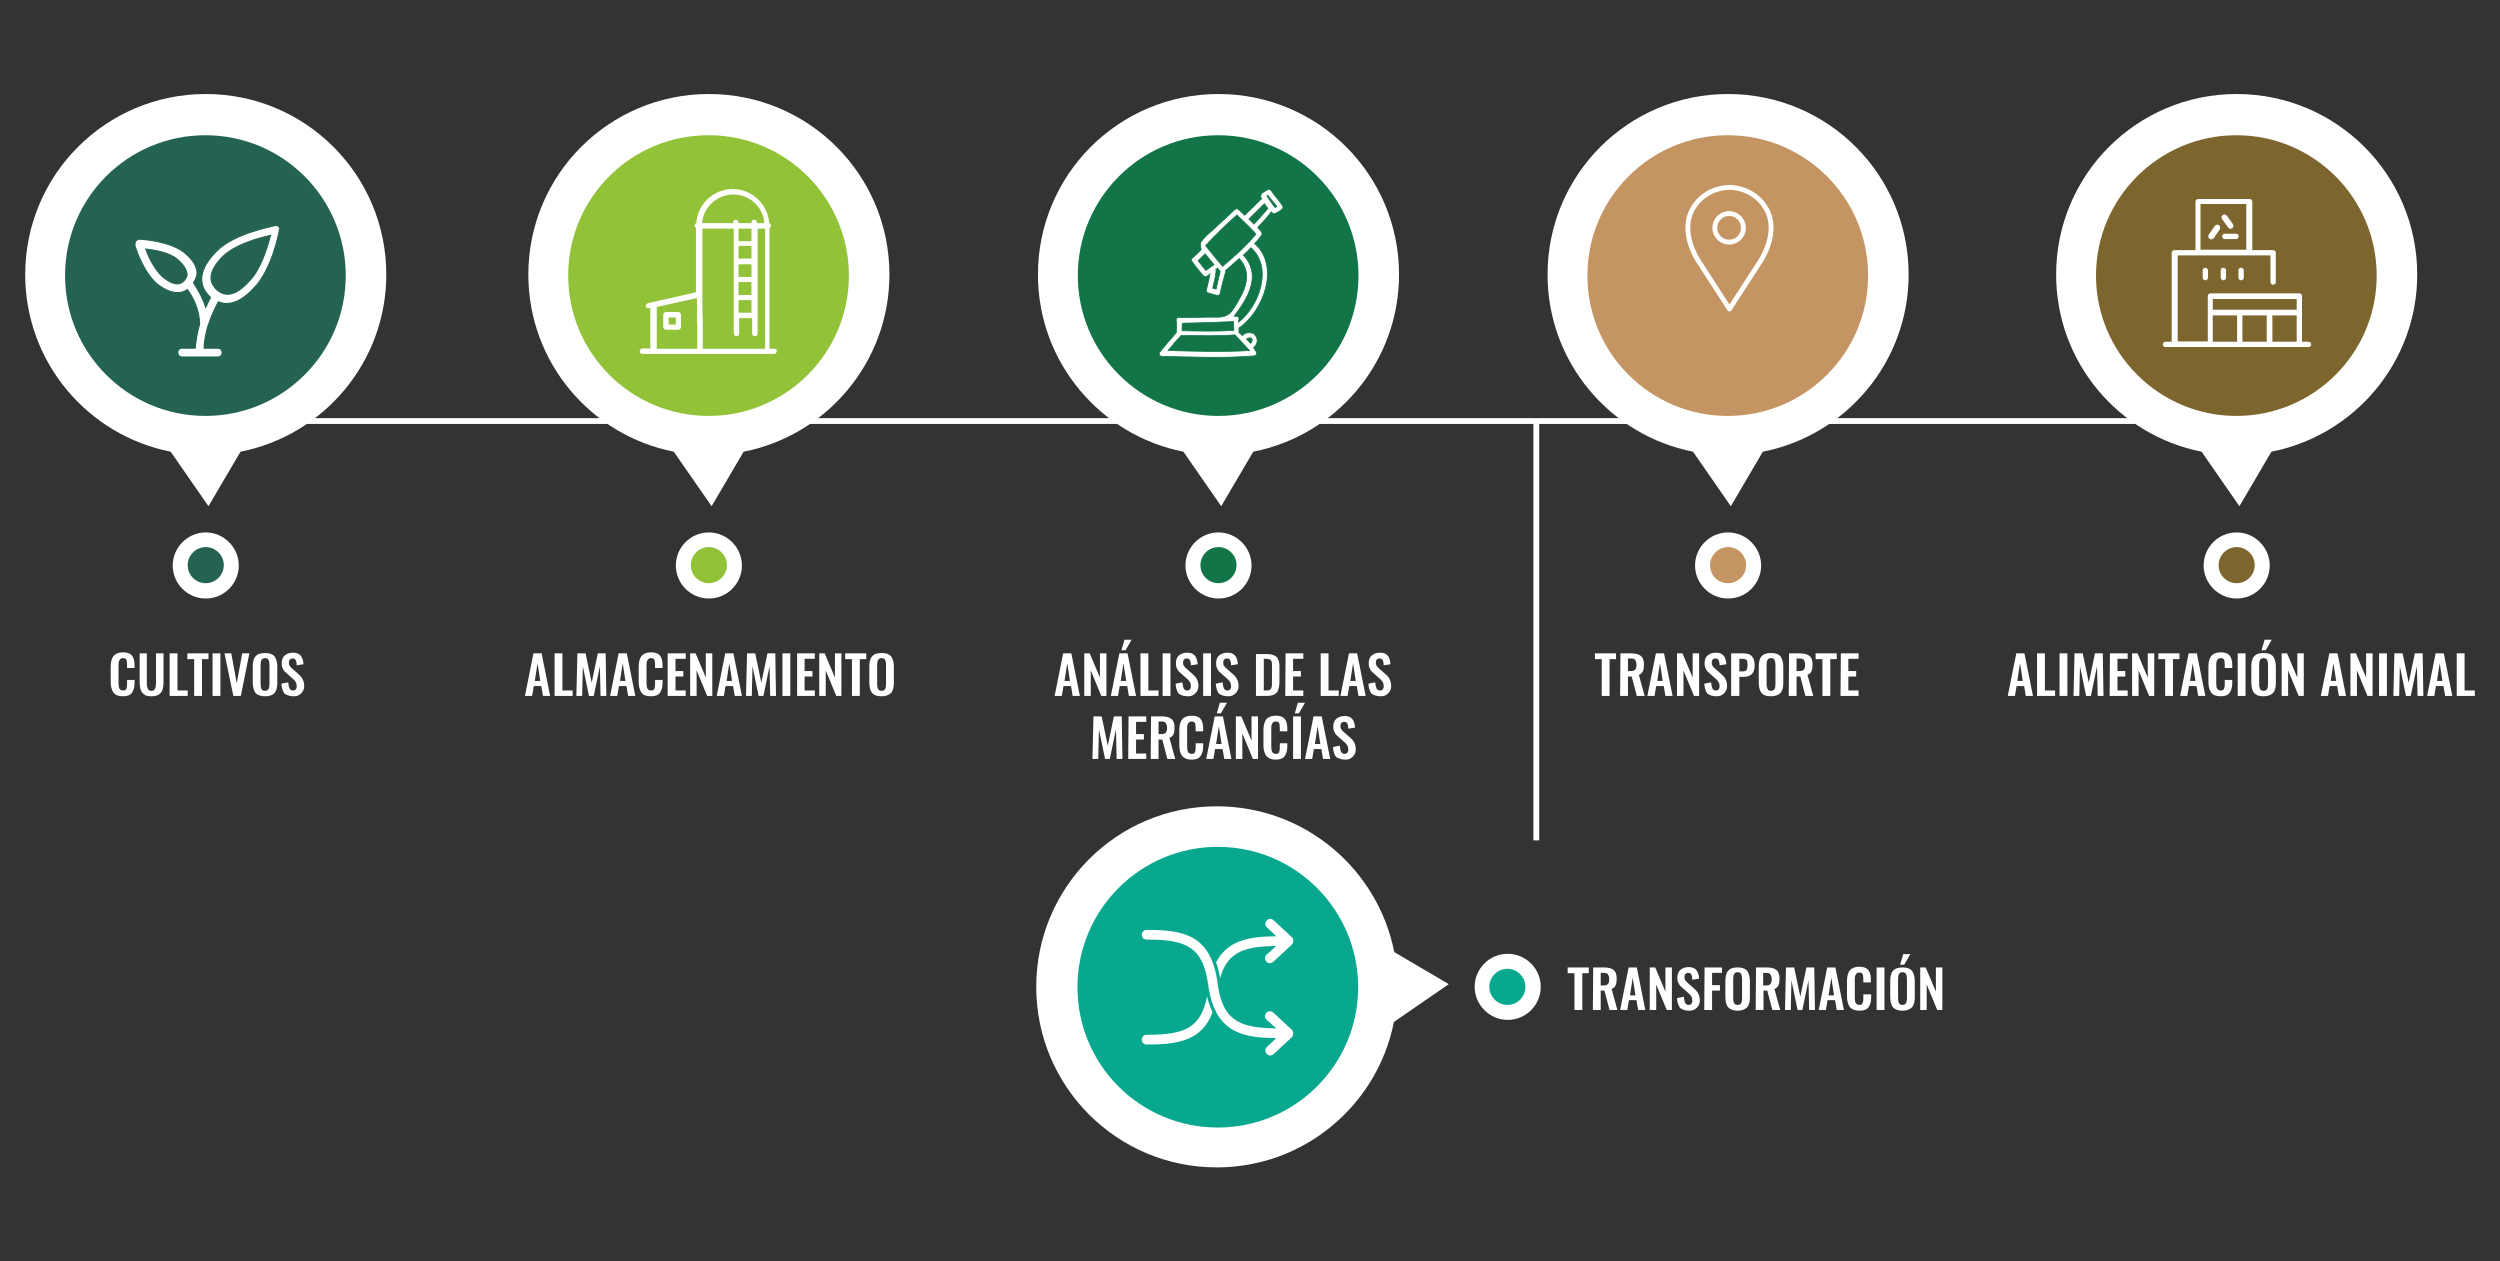 <?xml version="1.0" encoding="utf-8"?>
<!-- Generator: Adobe Illustrator 24.1.2, SVG Export Plug-In . SVG Version: 6.00 Build 0)  -->
<svg version="1.1" id="Livello_1" xmlns="http://www.w3.org/2000/svg" xmlns:xlink="http://www.w3.org/1999/xlink" x="0px" y="0px"
	 viewBox="0 0 733.9 370.2" style="enable-background:new 0 0 733.9 370.2;" xml:space="preserve">
<rect x="0" y="0" width="733.9" height="370.2" fill="#333333" stroke="none"/>
<style type="text/css">
	.st0{fill:none;stroke:#FFFFFF;stroke-width:1.701;}
	.st1{clip-path:url(#SVGID_2_);fill:#FFFFFF;}
	.st2{clip-path:url(#SVGID_4_);fill:#246352;}
	.st3{clip-path:url(#SVGID_6_);fill:#FFFFFF;}
	.st4{clip-path:url(#SVGID_8_);fill:#246352;}
	.st5{clip-path:url(#SVGID_10_);fill:#FFFFFF;}
	.st6{clip-path:url(#SVGID_12_);fill:none;stroke:#246352;stroke-width:0.33;stroke-miterlimit:10;}
	.st7{clip-path:url(#SVGID_14_);fill:#FFFFFF;}
	.st8{clip-path:url(#SVGID_16_);fill:#91C238;}
	.st9{clip-path:url(#SVGID_18_);fill:#FFFFFF;}
	.st10{clip-path:url(#SVGID_20_);fill:#91C238;}
	.st11{clip-path:url(#SVGID_22_);fill:#FFFFFF;}
	.st12{clip-path:url(#SVGID_24_);fill:#FFFFFF;}
	.st13{clip-path:url(#SVGID_26_);fill:#FFFFFF;}
	.st14{clip-path:url(#SVGID_28_);fill:#127547;}
	.st15{clip-path:url(#SVGID_30_);fill:#FFFFFF;}
	.st16{clip-path:url(#SVGID_32_);fill:#127547;}
	.st17{clip-path:url(#SVGID_34_);fill:#FFFFFF;}
	.st18{clip-path:url(#SVGID_36_);fill:none;stroke:#127547;stroke-width:0.22;stroke-miterlimit:10;}
	.st19{clip-path:url(#SVGID_38_);fill:#FFFFFF;}
	.st20{clip-path:url(#SVGID_40_);fill:#C49463;}
	.st21{clip-path:url(#SVGID_42_);fill:#FFFFFF;}
	.st22{clip-path:url(#SVGID_44_);fill:#C49463;}
	.st23{clip-path:url(#SVGID_46_);fill:#C49463;}
	.st24{clip-path:url(#SVGID_48_);fill:none;stroke:#FFFFFF;stroke-width:1.43;stroke-linecap:round;stroke-linejoin:round;}
	.st25{clip-path:url(#SVGID_50_);fill:#C49463;}
	.st26{clip-path:url(#SVGID_52_);fill:none;stroke:#FFFFFF;stroke-width:1.43;stroke-miterlimit:4;}
	.st27{clip-path:url(#SVGID_54_);fill:#FFFFFF;}
	.st28{clip-path:url(#SVGID_56_);fill:#7D662E;}
	.st29{clip-path:url(#SVGID_58_);fill:#FFFFFF;}
	.st30{clip-path:url(#SVGID_60_);fill:#7D662E;}
	.st31{clip-path:url(#SVGID_62_);fill:#FFFFFF;}
	.st32{clip-path:url(#SVGID_64_);fill:none;stroke:#7D662E;stroke-width:0.44;stroke-miterlimit:10;}
	.st33{clip-path:url(#SVGID_66_);fill:#FFFFFF;}
	.st34{clip-path:url(#SVGID_68_);fill:#08A88F;}
	.st35{clip-path:url(#SVGID_70_);fill:#FFFFFF;}
	.st36{clip-path:url(#SVGID_72_);fill:#08A88F;}
	.st37{clip-path:url(#SVGID_74_);fill:#FFFFFF;}
	.st38{clip-path:url(#SVGID_76_);fill:none;stroke:#08A88F;stroke-width:0.949;stroke-miterlimit:10;}
	.st39{clip-path:url(#SVGID_78_);fill:#FFFFFF;}
	.st40{clip-path:url(#SVGID_80_);fill:none;stroke:#08A88F;stroke-width:0.949;stroke-miterlimit:10;}
	.st41{clip-path:url(#SVGID_82_);fill:#FFFFFF;}
	.st42{clip-path:url(#SVGID_84_);fill:#FFFFFF;}
	.st43{clip-path:url(#SVGID_86_);fill:#FFFFFF;}
	.st44{clip-path:url(#SVGID_88_);fill:#FFFFFF;}
	.st45{clip-path:url(#SVGID_90_);fill:#FFFFFF;}
	.st46{clip-path:url(#SVGID_92_);fill:#FFFFFF;}
	.st47{clip-path:url(#SVGID_94_);fill:#FFFFFF;}
</style>
<path class="st0" d="M451,124.3v122.4 M68.3,123.6h597.4"/>
<g>
	<g>
		<defs>
			<rect id="SVGID_1_" x="7.4" y="27.6" width="719.1" height="315.1"/>
		</defs>
		<clipPath id="SVGID_2_">
			<use xlink:href="#SVGID_1_"  style="overflow:visible;"/>
		</clipPath>
		<path class="st1" d="M61.2,148.6l9.4-16c24.4-4.8,42.8-26.3,42.8-52c0-29.3-23.7-53-53-53s-53,23.7-53,53
			c0,25.8,18.4,47.2,42.7,52L61.2,148.6z"/>
	</g>
	<g>
		<defs>
			<rect id="SVGID_3_" x="7.4" y="27.6" width="719.1" height="315.1"/>
		</defs>
		<clipPath id="SVGID_4_">
			<use xlink:href="#SVGID_3_"  style="overflow:visible;"/>
		</clipPath>
		<path class="st2" d="M60.3,122.1c22.7,0,41.2-18.4,41.2-41.2c0-22.7-18.4-41.2-41.2-41.2S19.1,58.1,19.1,80.9
			C19.1,103.6,37.5,122.1,60.3,122.1"/>
	</g>
	<g>
		<defs>
			<rect id="SVGID_5_" x="7.4" y="27.6" width="719.1" height="315.1"/>
		</defs>
		<clipPath id="SVGID_6_">
			<use xlink:href="#SVGID_5_"  style="overflow:visible;"/>
		</clipPath>
		<path class="st3" d="M60.4,175.7c5.4,0,9.7-4.4,9.7-9.7s-4.4-9.7-9.7-9.7s-9.7,4.4-9.7,9.7S55,175.7,60.4,175.7"/>
	</g>
	<g>
		<defs>
			<rect id="SVGID_7_" x="7.4" y="27.6" width="719.1" height="315.1"/>
		</defs>
		<clipPath id="SVGID_8_">
			<use xlink:href="#SVGID_7_"  style="overflow:visible;"/>
		</clipPath>
		<path class="st4" d="M60.4,171.2c2.9,0,5.3-2.4,5.3-5.3c0-2.9-2.4-5.3-5.3-5.3c-2.9,0-5.3,2.4-5.3,5.3
			C55.1,168.9,57.5,171.2,60.4,171.2"/>
	</g>
	<g>
		<defs>
			<rect id="SVGID_9_" x="7.4" y="27.6" width="719.1" height="315.1"/>
		</defs>
		<clipPath id="SVGID_10_">
			<use xlink:href="#SVGID_9_"  style="overflow:visible;"/>
		</clipPath>
		<path class="st5" d="M81.8,66.5c-0.3-0.3-0.5-0.3-1.1-0.3c-0.5,0.3-11.7,2.1-17.1,7.5c-6.7,6.7-4.3,11.2-2.1,13.3
			c0.1,0.1,0.2,0.2,0.3,0.3c-0.5,1-1,2-1.4,2.9c-0.8-2.4-2-4.8-3.6-7.2c0.8-1.2,1.2-2.3,1-3.5c-0.3-1.9-1.6-3.7-4-5.6
			c-4.3-3.2-12.5-3.7-12.8-3.7c-0.5,0-0.8,0.3-1.1,0.5c-0.3,0.5-0.3,0.8-0.3,1.3c0,0.3,2.4,8,6.7,11.5c2.1,1.6,4,2.4,5.9,2.4
			c1,0,2-0.3,2.8-0.9c2.4,3.3,3.5,6.7,3.6,10.1c-0.7,2.4-1.1,4.8-1.3,7.1h-3.8c-0.8,0-1.3,0.5-1.3,1.3s0.5,1.3,1.3,1.3h10.4
			c0.8,0,1.3-0.5,1.3-1.3s-0.5-1.3-1.3-1.3h-4c0.1-2.2,0.5-4.4,1.2-6.7h0.1v-0.2c0.7-2.2,1.7-4.4,2.9-6.7c0.8,0.3,1.6,0.5,2.4,0.5
			c2.7,0,5.3-1.6,8-4.5C79.8,79.3,82,68,82,67.5C82.3,67.3,82.1,66.7,81.8,66.5 M47.9,81.4c-2.4-2.1-4.3-5.9-5.1-8.3
			c2.7,0.3,6.9,1.1,9.1,2.9c1.9,1.6,2.7,2.9,2.9,4c0.3,0.8,0,1.3-0.5,2.1C52.7,84.1,50.6,83.5,47.9,81.4 M73,82.7
			c-3.7,4-6.9,4.8-9.6,2.1c-2.4-2.4-1.9-5.6,2.1-9.6c3.7-3.5,10.4-5.3,13.9-6.1C78.6,72.3,76.5,79.3,73,82.7"/>
	</g>
	<g>
		<defs>
			<rect id="SVGID_11_" x="7.4" y="27.6" width="719.1" height="315.1"/>
		</defs>
		<clipPath id="SVGID_12_">
			<use xlink:href="#SVGID_11_"  style="overflow:visible;"/>
		</clipPath>
		<path class="st6" d="M81.8,66.5c-0.3-0.3-0.5-0.3-1.1-0.3c-0.5,0.3-11.7,2.1-17.1,7.5c-6.7,6.7-4.3,11.2-2.1,13.3
			c0.1,0.1,0.2,0.2,0.3,0.3c-0.5,1-1,2-1.4,2.9c-0.8-2.4-2-4.8-3.6-7.2c0.8-1.2,1.2-2.3,1-3.5c-0.3-1.9-1.6-3.7-4-5.6
			c-4.3-3.2-12.5-3.7-12.8-3.7c-0.5,0-0.8,0.3-1.1,0.5c-0.3,0.5-0.3,0.8-0.3,1.3c0,0.3,2.4,8,6.7,11.5c2.1,1.6,4,2.4,5.9,2.4
			c1,0,2-0.3,2.8-0.9c2.4,3.3,3.5,6.7,3.6,10.1c-0.7,2.4-1.1,4.8-1.3,7.1h-3.8c-0.8,0-1.3,0.5-1.3,1.3s0.5,1.3,1.3,1.3h10.4
			c0.8,0,1.3-0.5,1.3-1.3s-0.5-1.3-1.3-1.3h-4c0.1-2.2,0.5-4.4,1.2-6.7h0.1v-0.2c0.7-2.2,1.7-4.4,2.9-6.7c0.8,0.3,1.6,0.5,2.4,0.5
			c2.7,0,5.3-1.6,8-4.5C79.8,79.3,82,68,82,67.5C82.3,67.3,82.1,66.7,81.8,66.5z M47.9,81.4c-2.4-2.1-4.3-5.9-5.1-8.3
			c2.7,0.3,6.9,1.1,9.1,2.9c1.9,1.6,2.7,2.9,2.9,4c0.3,0.8,0,1.3-0.5,2.1C52.7,84.1,50.6,83.5,47.9,81.4z M73,82.7
			c-3.7,4-6.9,4.8-9.6,2.1c-2.4-2.4-1.9-5.6,2.1-9.6c3.7-3.5,10.4-5.3,13.9-6.1C78.6,72.3,76.5,79.3,73,82.7z"/>
	</g>
	<g>
		<defs>
			<rect id="SVGID_13_" x="7.4" y="27.6" width="719.1" height="315.1"/>
		</defs>
		<clipPath id="SVGID_14_">
			<use xlink:href="#SVGID_13_"  style="overflow:visible;"/>
		</clipPath>
		<path class="st7" d="M208.9,148.6l9.4-16c24.4-4.8,42.8-26.3,42.8-52c0-29.3-23.7-53-53-53s-53,23.7-53,53
			c0,25.8,18.4,47.2,42.7,52L208.9,148.6z"/>
	</g>
	<g>
		<defs>
			<rect id="SVGID_15_" x="7.4" y="27.6" width="719.1" height="315.1"/>
		</defs>
		<clipPath id="SVGID_16_">
			<use xlink:href="#SVGID_15_"  style="overflow:visible;"/>
		</clipPath>
		<path class="st8" d="M208,122.1c22.7,0,41.2-18.4,41.2-41.2c0-22.7-18.4-41.2-41.2-41.2s-41.2,18.4-41.2,41.2
			C166.8,103.6,185.2,122.1,208,122.1"/>
	</g>
	<g>
		<defs>
			<rect id="SVGID_17_" x="7.4" y="27.6" width="719.1" height="315.1"/>
		</defs>
		<clipPath id="SVGID_18_">
			<use xlink:href="#SVGID_17_"  style="overflow:visible;"/>
		</clipPath>
		<path class="st9" d="M208.1,175.7c5.4,0,9.7-4.4,9.7-9.7s-4.4-9.7-9.7-9.7c-5.4,0-9.7,4.4-9.7,9.7S202.7,175.7,208.1,175.7"/>
	</g>
	<g>
		<defs>
			<rect id="SVGID_19_" x="7.4" y="27.6" width="719.1" height="315.1"/>
		</defs>
		<clipPath id="SVGID_20_">
			<use xlink:href="#SVGID_19_"  style="overflow:visible;"/>
		</clipPath>
		<path class="st10" d="M208.1,171.2c2.9,0,5.3-2.4,5.3-5.3c0-2.9-2.4-5.3-5.3-5.3c-2.9,0-5.3,2.4-5.3,5.3
			C202.8,168.9,205.2,171.2,208.1,171.2"/>
	</g>
	<g>
		<defs>
			<rect id="SVGID_21_" x="7.4" y="27.6" width="719.1" height="315.1"/>
		</defs>
		<clipPath id="SVGID_22_">
			<use xlink:href="#SVGID_21_"  style="overflow:visible;"/>
		</clipPath>
		<path class="st11" d="M227.4,102.4h-1.5V66.9c0.3-0.1,0.4-0.4,0.4-0.7c0-0.3-0.2-0.6-0.5-0.7c-0.4-5.6-5-10-10.7-10
			s-10.3,4.4-10.7,10c-0.3,0.1-0.5,0.4-0.5,0.7c0,0.3,0.2,0.6,0.4,0.7v18.9L190.2,89c-0.4,0.1-0.7,0.5-0.6,0.9
			c0.1,0.4,0.4,0.6,0.8,0.6h0.2l0.3-0.1v11.9h-2.3c-0.4,0-0.8,0.3-0.8,0.8s0.3,0.8,0.8,0.8h3.1h35.5c0.4,0,0.8-0.3,0.8-0.8
			C228.2,102.7,227.8,102.4,227.4,102.4 M204.6,87.5v7.3c0,0.4,0.3,0.8,0.8,0.8c0.4,0,0.8-0.3,0.8-0.8V67.1h9.2v30.8
			c0,0.4,0.3,0.8,0.8,0.8s0.8-0.3,0.8-0.8v-4.5h3.8v4.5c0,0.4,0.3,0.8,0.8,0.8s0.8-0.3,0.8-0.8V67.1h2.2v35.3h-18.3v-9.7
			c0-0.4-0.3-0.8-0.8-0.8c-0.4,0-0.8,0.3-0.8,0.8v9.7h-11.9V90.1L204.6,87.5z M215.3,57.1c4.8,0,8.7,3.7,9.1,8.4h-2.2v-0.2
			c0-0.4-0.3-0.8-0.8-0.8s-0.8,0.3-0.8,0.8v0.2h-3.8v-0.2c0-0.4-0.3-0.8-0.8-0.8c-0.4,0-0.8,0.3-0.8,0.8v0.2h-9.1
			C206.5,60.8,210.5,57.1,215.3,57.1 M216.8,77.6h3.8v3.7h-3.8V77.6z M216.8,82.8h3.8v3.8h-3.8V82.8z M220.6,75.9h-3.8v-3.7h3.8
			V75.9z M216.8,88.1h3.8v3.7h-3.8V88.1z M220.6,70.8h-3.8v-3.7h3.8V70.8z"/>
	</g>
	<g>
		<defs>
			<rect id="SVGID_23_" x="7.4" y="27.6" width="719.1" height="315.1"/>
		</defs>
		<clipPath id="SVGID_24_">
			<use xlink:href="#SVGID_23_"  style="overflow:visible;"/>
		</clipPath>
		<path class="st12" d="M195.5,96.8h3.6c0.4,0,0.8-0.3,0.8-0.8v-3.6c0-0.4-0.3-0.8-0.8-0.8h-3.6c-0.4,0-0.8,0.3-0.8,0.8V96
			C194.8,96.5,195.1,96.8,195.5,96.8 M196.3,93.2h2.1v2.1h-2.1V93.2z"/>
	</g>
	<g>
		<defs>
			<rect id="SVGID_25_" x="7.4" y="27.6" width="719.1" height="315.1"/>
		</defs>
		<clipPath id="SVGID_26_">
			<use xlink:href="#SVGID_25_"  style="overflow:visible;"/>
		</clipPath>
		<path class="st13" d="M358.5,148.6l9.4-16c24.4-4.8,42.8-26.3,42.8-52c0-29.3-23.7-53-53-53s-53,23.7-53,53
			c0,25.8,18.4,47.2,42.7,52L358.5,148.6z"/>
	</g>
	<g>
		<defs>
			<rect id="SVGID_27_" x="7.4" y="27.6" width="719.1" height="315.1"/>
		</defs>
		<clipPath id="SVGID_28_">
			<use xlink:href="#SVGID_27_"  style="overflow:visible;"/>
		</clipPath>
		<path class="st14" d="M357.6,122.1c22.7,0,41.2-18.4,41.2-41.2c0-22.7-18.4-41.2-41.2-41.2c-22.7,0-41.2,18.4-41.2,41.2
			C316.4,103.6,334.9,122.1,357.6,122.1"/>
	</g>
	<g>
		<defs>
			<rect id="SVGID_29_" x="7.4" y="27.6" width="719.1" height="315.1"/>
		</defs>
		<clipPath id="SVGID_30_">
			<use xlink:href="#SVGID_29_"  style="overflow:visible;"/>
		</clipPath>
		<path class="st15" d="M357.7,175.7c5.4,0,9.7-4.4,9.7-9.7s-4.4-9.7-9.7-9.7c-5.4,0-9.7,4.4-9.7,9.7S352.4,175.7,357.7,175.7"/>
	</g>
	<g>
		<defs>
			<rect id="SVGID_31_" x="7.4" y="27.6" width="719.1" height="315.1"/>
		</defs>
		<clipPath id="SVGID_32_">
			<use xlink:href="#SVGID_31_"  style="overflow:visible;"/>
		</clipPath>
		<path class="st16" d="M357.7,171.2c2.9,0,5.3-2.4,5.3-5.3c0-2.9-2.4-5.3-5.3-5.3s-5.3,2.4-5.3,5.3
			C352.4,168.9,354.8,171.2,357.7,171.2"/>
	</g>
	<g>
		<defs>
			<rect id="SVGID_33_" x="7.4" y="27.6" width="719.1" height="315.1"/>
		</defs>
		<clipPath id="SVGID_34_">
			<use xlink:href="#SVGID_33_"  style="overflow:visible;"/>
		</clipPath>
		<path class="st17" d="M373.3,56.1l-0.3-0.3c-0.2-0.2-0.6-0.2-0.9-0.1c-0.5,0.3-1,0.6-1.5,0.9c-0.2,0.1-0.4,0.4-0.4,0.7
			c-0.1,0.2-0.2,0.5,0,0.8c0,0.1,0.1,0.2,0.2,0.2c-1.7,1.7-3.4,3.3-5,4.9c-0.6-0.6-1.2-1.1-1.8-1.7c-0.3-0.3-0.8-0.3-1,0
			c-0.1,0-0.1,0.1-0.2,0.1c-1.9,1.8-3.9,3.6-5.8,5.4c-1,1-2.2,1.8-3.1,2.9c-0.4,0.4-1,1.1-1.1,1.7c0,0.1,0.1,1.9,0.3,1.6
			c-0.9,0.9-1.7,1.7-2.6,2.5l-0.1,0.1c-0.3,0.2-0.4,0.6-0.1,0.9c1,1.5,2.2,2.9,3.4,4.3c0.4,0.4,0.8,0.3,1.1,0
			c0.3-0.2,0.6-0.4,0.8-0.6c-0.3,1.5-0.6,3-1,4.5c-0.2,0.4-0.1,1,0.5,1.1c0.8,0.3,1.6,0.4,2.4,0.7c0.2,0.1,0.3,0,0.4,0
			c0.3,0,0.6-0.2,0.7-0.6c0.4-2.1,1-4.2,1.6-6.3v-0.4c1.3-1.2,2.7-2.3,4-3.5c2.9,3.1,2.6,7,0.7,10.6c-0.9,1.7-1.9,3.7-3.2,5.2
			c-1.6,1.7-3.8,1.4-6,1.4c-3.1,0-6.2,0.2-9.3,0.1c-0.7,0-0.9,0.8-0.6,1.3c0,1.1-0.1,2.2-0.1,3.2c-1.6,1.8-3.2,3.6-4.7,5.5
			c-0.5,0.4-0.4,1.4,0.5,1.4c8.6,0.2,18.2,0.6,26.8-0.1h0.1c0.6,0,1.1-0.5,0.8-1.2c-0.3-0.4-0.5-0.8-0.8-1.2
			c1.3-1.2,1.5-2.8,0.1-4.1c-0.2-0.2-0.4-0.2-0.5-0.2c-1.1-0.3-2.1-0.1-2.9,0.7c-0.3-0.3-0.7-0.6-1-0.9v-0.2c0-0.1,0.1-0.3,0-0.5
			v-0.2v-0.4c7.3-5,12.1-18.3,4.6-24.8c0.7-0.8,1.4-1.5,2-2.4c0.3-0.4,0.2-0.8-0.1-1.1c0-0.1-0.1-0.1-0.1-0.2
			c-0.3-0.3-0.6-0.7-0.9-1c1.4-1.5,2.8-3,4-4.6l0.1,0.1c0,0.1,0.1,0.1,0.1,0.1c0.2,0.3,0.5,0.4,0.8,0.3c0.6-0.2,1.6-0.8,2.1-1.2
			c0.1-0.1,0.1-0.2,0.2-0.3c0.2-0.2,0.2-0.5,0-0.8C375.6,58.9,374.2,57.6,373.3,56.1 M354,79.4c-0.8-1-1.6-1.9-2.3-2.9
			c0.7-0.7,1.4-1.3,2.1-2c0.9,1.1,1.7,2.2,2.6,3.2C355.6,78.3,354.8,78.8,354,79.4 M357,84.9c-0.3-0.1-0.6-0.2-1-0.3
			c0.4-1.7,0.8-3.3,1-5c0-0.2,0-0.3-0.1-0.5c0.2-0.1,0.3-0.2,0.5-0.4c0.3,0.3,0.6,0.7,0.8,1C357.8,81.4,357.3,83.3,357,84.9
			 M347.1,94.8c0,0.2,13.6-0.3,15-0.4c0,0.8,0.1,1.6,0.1,2.4V97c-4.7,0.3-10.5,0.2-15.2,0.1C347,96.2,347,95.6,347.1,94.8
			 M367.3,99.2c0.5,0.6,0.3,1.1-0.2,1.6c-0.4-0.5-0.8-0.9-1.2-1.3C366.3,99.2,366.7,99.2,367.3,99.2 M366.8,102.9
			c-7.6,0.5-16.3,0.2-23.9,0c1.2-1.5,2.5-3,3.8-4.4c4.9,0,10.9,0.2,15.8-0.2C364,99.9,365.5,101.4,366.8,102.9 M363.6,94.6
			c0-0.3,0-0.6,0.1-1c0.1-0.6-0.4-0.8-0.9-0.7c-0.1,0-0.2-0.1-0.3-0.1h-0.2c4.3-5.6,8-12.2,2.7-17.9c0.8-0.7,1.5-1.4,2.2-2.2
			C373.7,78.4,369.8,89.7,363.6,94.6 M358.9,78.2c-1.7-2-3.3-4-5-6.1c2.9-3.2,6-6.1,9.2-9c1.9,1.8,3.8,3.6,5.6,5.6
			C365.8,72.3,362.4,75.2,358.9,78.2 M368.1,65.8l-1.5-1.5c1.5-1.5,3.1-3,4.6-4.5c0.3,0.5,0.6,0.9,1,1.4
			C370.9,62.8,369.5,64.3,368.1,65.8 M374.3,60.9L374.3,60.9c-0.9-1.1-1.6-2.2-2.4-3.4c0.1-0.1,0.2-0.1,0.3-0.2
			c0.7,1.2,1.9,2.2,2.6,3.3C374.9,60.8,374.3,60.9,374.3,60.9"/>
	</g>
	<g>
		<defs>
			<rect id="SVGID_35_" x="7.4" y="27.6" width="719.1" height="315.1"/>
		</defs>
		<clipPath id="SVGID_36_">
			<use xlink:href="#SVGID_35_"  style="overflow:visible;"/>
		</clipPath>
		<path class="st18" d="M373.3,56.1l-0.3-0.3c-0.2-0.2-0.6-0.2-0.9-0.1c-0.5,0.3-1,0.6-1.5,0.9c-0.2,0.1-0.4,0.4-0.4,0.7
			c-0.1,0.2-0.2,0.5,0,0.8c0,0.1,0.1,0.2,0.2,0.2c-1.7,1.7-3.4,3.3-5,4.9c-0.6-0.6-1.2-1.1-1.8-1.7c-0.3-0.3-0.8-0.3-1,0
			c-0.1,0-0.1,0.1-0.2,0.1c-1.9,1.8-3.9,3.6-5.8,5.4c-1,1-2.2,1.8-3.1,2.9c-0.4,0.4-1,1.1-1.1,1.7c0,0.1,0.1,1.9,0.3,1.6
			c-0.9,0.9-1.7,1.7-2.6,2.5l-0.1,0.1c-0.3,0.2-0.4,0.6-0.1,0.9c1,1.5,2.2,2.9,3.4,4.3c0.4,0.4,0.8,0.3,1.1,0
			c0.3-0.2,0.6-0.4,0.8-0.6c-0.3,1.5-0.6,3-1,4.5c-0.2,0.4-0.1,1,0.5,1.1c0.8,0.3,1.6,0.4,2.4,0.7c0.2,0.1,0.3,0,0.4,0
			c0.3,0,0.6-0.2,0.7-0.6c0.4-2.1,1-4.2,1.6-6.3v-0.4c1.3-1.2,2.7-2.3,4-3.5c2.9,3.1,2.6,7,0.7,10.6c-0.9,1.7-1.9,3.7-3.2,5.2
			c-1.6,1.7-3.8,1.4-6,1.4c-3.1,0-6.2,0.2-9.3,0.1c-0.7,0-0.9,0.8-0.6,1.3c0,1.1-0.1,2.2-0.1,3.2c-1.6,1.8-3.2,3.6-4.7,5.5
			c-0.5,0.4-0.4,1.4,0.5,1.4c8.6,0.2,18.2,0.6,26.8-0.1h0.1c0.6,0,1.1-0.5,0.8-1.2c-0.3-0.4-0.5-0.8-0.8-1.2
			c1.3-1.2,1.5-2.8,0.1-4.1c-0.2-0.2-0.4-0.2-0.5-0.2c-1.1-0.3-2.1-0.1-2.9,0.7c-0.3-0.3-0.7-0.6-1-0.9v-0.2c0-0.1,0.1-0.3,0-0.5
			v-0.2v-0.4c7.3-5,12.1-18.3,4.6-24.8c0.7-0.8,1.4-1.5,2-2.4c0.3-0.4,0.2-0.8-0.1-1.1c0-0.1-0.1-0.1-0.1-0.2
			c-0.3-0.3-0.6-0.7-0.9-1c1.4-1.5,2.8-3,4-4.6l0.1,0.1c0,0.1,0.1,0.1,0.1,0.1c0.2,0.3,0.5,0.4,0.8,0.3c0.6-0.2,1.6-0.8,2.1-1.2
			c0.1-0.1,0.1-0.2,0.2-0.3c0.2-0.2,0.2-0.5,0-0.8C375.6,58.9,374.2,57.6,373.3,56.1z M354,79.4c-0.8-1-1.6-1.9-2.3-2.9
			c0.7-0.7,1.4-1.3,2.1-2c0.9,1.1,1.7,2.2,2.6,3.2C355.6,78.3,354.8,78.8,354,79.4z M357,84.9c-0.3-0.1-0.6-0.2-1-0.3
			c0.4-1.7,0.8-3.3,1-5c0-0.2,0-0.3-0.1-0.5c0.2-0.1,0.3-0.2,0.5-0.4c0.3,0.3,0.6,0.7,0.8,1C357.8,81.4,357.3,83.3,357,84.9z
			 M347.1,94.8c0,0.2,13.6-0.3,15-0.4c0,0.8,0.1,1.6,0.1,2.4V97c-4.7,0.3-10.5,0.2-15.2,0.1C347,96.2,347,95.6,347.1,94.8z
			 M367.3,99.2c0.5,0.6,0.3,1.1-0.2,1.6c-0.4-0.5-0.8-0.9-1.2-1.3C366.3,99.2,366.7,99.2,367.3,99.2z M366.8,102.9
			c-7.6,0.5-16.3,0.2-23.9,0c1.2-1.5,2.5-3,3.8-4.4c4.9,0,10.9,0.2,15.8-0.2C364,99.9,365.5,101.4,366.8,102.9z M363.6,94.6
			c0-0.3,0-0.6,0.1-1c0.1-0.6-0.4-0.8-0.9-0.7c-0.1,0-0.2-0.1-0.3-0.1h-0.2c4.3-5.6,8-12.2,2.7-17.9c0.8-0.7,1.5-1.4,2.2-2.2
			C373.7,78.4,369.8,89.7,363.6,94.6z M358.9,78.2c-1.7-2-3.3-4-5-6.1c2.9-3.2,6-6.1,9.2-9c1.9,1.8,3.8,3.6,5.6,5.6
			C365.8,72.3,362.4,75.2,358.9,78.2z M368.1,65.8l-1.5-1.5c1.5-1.5,3.1-3,4.6-4.5c0.3,0.5,0.6,0.9,1,1.4
			C370.9,62.8,369.5,64.3,368.1,65.8z M374.3,60.9L374.3,60.9c-0.9-1.1-1.6-2.2-2.4-3.4c0.1-0.1,0.2-0.1,0.3-0.2
			c0.7,1.2,1.9,2.2,2.6,3.3C374.9,60.8,374.3,60.9,374.3,60.9z"/>
	</g>
	<g>
		<defs>
			<rect id="SVGID_37_" x="7.4" y="27.6" width="719.1" height="315.1"/>
		</defs>
		<clipPath id="SVGID_38_">
			<use xlink:href="#SVGID_37_"  style="overflow:visible;"/>
		</clipPath>
		<path class="st19" d="M508.1,148.6l9.4-16c24.4-4.8,42.8-26.3,42.8-52c0-29.3-23.7-53-53-53s-53,23.7-53,53
			c0,25.8,18.4,47.2,42.7,52L508.1,148.6z"/>
	</g>
	<g>
		<defs>
			<rect id="SVGID_39_" x="7.4" y="27.6" width="719.1" height="315.1"/>
		</defs>
		<clipPath id="SVGID_40_">
			<use xlink:href="#SVGID_39_"  style="overflow:visible;"/>
		</clipPath>
		<path class="st20" d="M507.2,122.1c22.7,0,41.2-18.4,41.2-41.2c0-22.7-18.4-41.2-41.2-41.2c-22.7,0-41.2,18.4-41.2,41.2
			C466,103.6,484.4,122.1,507.2,122.1"/>
	</g>
	<g>
		<defs>
			<rect id="SVGID_41_" x="7.4" y="27.6" width="719.1" height="315.1"/>
		</defs>
		<clipPath id="SVGID_42_">
			<use xlink:href="#SVGID_41_"  style="overflow:visible;"/>
		</clipPath>
		<path class="st21" d="M507.3,175.7c5.4,0,9.7-4.4,9.7-9.7s-4.4-9.7-9.7-9.7c-5.4,0-9.7,4.4-9.7,9.7S501.9,175.7,507.3,175.7"/>
	</g>
	<g>
		<defs>
			<rect id="SVGID_43_" x="7.4" y="27.6" width="719.1" height="315.1"/>
		</defs>
		<clipPath id="SVGID_44_">
			<use xlink:href="#SVGID_43_"  style="overflow:visible;"/>
		</clipPath>
		<path class="st22" d="M507.3,171.2c2.9,0,5.3-2.4,5.3-5.3c0-2.9-2.4-5.3-5.3-5.3s-5.3,2.4-5.3,5.3
			C502,168.9,504.3,171.2,507.3,171.2"/>
	</g>
</g>
<g>
	<g>
		<defs>
			<rect id="SVGID_45_" x="7.4" y="27.6" width="719.1" height="315.1"/>
		</defs>
		<clipPath id="SVGID_46_">
			<use xlink:href="#SVGID_45_"  style="overflow:visible;"/>
		</clipPath>
		<path class="st23" d="M507.7,90.7l-8.8-13.6c0,0-6.4-9-1.7-16.3c3.8-6,10.5-5.8,10.5-5.8s6.7-0.2,10.5,5.8
			c4.7,7.3-1.7,16.3-1.7,16.3L507.7,90.7z"/>
	</g>
	<g>
		<defs>
			<rect id="SVGID_47_" x="7.4" y="27.6" width="719.1" height="315.1"/>
		</defs>
		<clipPath id="SVGID_48_">
			<use xlink:href="#SVGID_47_"  style="overflow:visible;"/>
		</clipPath>
		<path class="st24" d="M507.7,90.7l-8.8-13.6c0,0-6.4-9-1.7-16.3c3.8-6,10.5-5.8,10.5-5.8s6.7-0.2,10.5,5.8
			c4.7,7.3-1.7,16.3-1.7,16.3L507.7,90.7z"/>
	</g>
	<g>
		<defs>
			<rect id="SVGID_49_" x="7.4" y="27.6" width="719.1" height="315.1"/>
		</defs>
		<clipPath id="SVGID_50_">
			<use xlink:href="#SVGID_49_"  style="overflow:visible;"/>
		</clipPath>
		<path class="st25" d="M507.7,71.2c2.3,0,4.2-1.9,4.2-4.2c0-2.3-1.9-4.2-4.2-4.2c-2.3,0-4.2,1.9-4.2,4.2S505.4,71.2,507.7,71.2"/>
	</g>
	<g>
		<defs>
			
				<rect id="SVGID_51_" x="38.3" y="56.8" transform="matrix(0.973 -0.23 0.23 0.973 -38.599 97.168)" width="719.1" height="315.1"/>
		</defs>
		<clipPath id="SVGID_52_">
			<use xlink:href="#SVGID_51_"  style="overflow:visible;"/>
		</clipPath>
		<ellipse transform="matrix(0.973 -0.23 0.23 0.973 -1.802 118.464)" class="st26" cx="507.7" cy="67" rx="4.2" ry="4.2"/>
	</g>
	<g>
		<defs>
			<rect id="SVGID_53_" x="7.4" y="27.6" width="719.1" height="315.1"/>
		</defs>
		<clipPath id="SVGID_54_">
			<use xlink:href="#SVGID_53_"  style="overflow:visible;"/>
		</clipPath>
		<path class="st27" d="M657.4,148.6l9.4-16c24.4-4.8,42.8-26.3,42.8-52c0-29.3-23.7-53-53-53s-53,23.7-53,53
			c0,25.8,18.4,47.2,42.7,52L657.4,148.6z"/>
	</g>
	<g>
		<defs>
			<rect id="SVGID_55_" x="7.4" y="27.6" width="719.1" height="315.1"/>
		</defs>
		<clipPath id="SVGID_56_">
			<use xlink:href="#SVGID_55_"  style="overflow:visible;"/>
		</clipPath>
		<path class="st28" d="M656.5,122.1c22.7,0,41.2-18.4,41.2-41.2c0-22.7-18.4-41.2-41.2-41.2c-22.7,0-41.2,18.4-41.2,41.2
			C615.3,103.6,633.8,122.1,656.5,122.1"/>
	</g>
	<g>
		<defs>
			<rect id="SVGID_57_" x="7.4" y="27.6" width="719.1" height="315.1"/>
		</defs>
		<clipPath id="SVGID_58_">
			<use xlink:href="#SVGID_57_"  style="overflow:visible;"/>
		</clipPath>
		<path class="st29" d="M656.6,175.7c5.4,0,9.7-4.4,9.7-9.7s-4.4-9.7-9.7-9.7c-5.4,0-9.7,4.4-9.7,9.7S651.3,175.7,656.6,175.7"/>
	</g>
	<g>
		<defs>
			<rect id="SVGID_59_" x="7.4" y="27.6" width="719.1" height="315.1"/>
		</defs>
		<clipPath id="SVGID_60_">
			<use xlink:href="#SVGID_59_"  style="overflow:visible;"/>
		</clipPath>
		<path class="st30" d="M656.6,171.2c2.9,0,5.3-2.4,5.3-5.3c0-2.9-2.4-5.3-5.3-5.3c-2.9,0-5.3,2.4-5.3,5.3
			C651.3,168.9,653.7,171.2,656.6,171.2"/>
	</g>
	<g>
		<defs>
			<rect id="SVGID_61_" x="7.4" y="27.6" width="719.1" height="315.1"/>
		</defs>
		<clipPath id="SVGID_62_">
			<use xlink:href="#SVGID_61_"  style="overflow:visible;"/>
		</clipPath>
		<path class="st31" d="M653.9,66.9l-1.8-2.5c-0.3-0.5-0.2-1.1,0.3-1.5c0.5-0.3,1.1-0.2,1.5,0.3l1.8,2.5c0.3,0.5,0.2,1.1-0.3,1.5
			c-0.2,0.1-0.4,0.2-0.6,0.2C654.4,67.4,654.1,67.2,653.9,66.9 M651.5,65.9c-0.5-0.3-1.1-0.2-1.5,0.3l-1.8,2.6
			c-0.3,0.5-0.2,1.1,0.3,1.5c0.2,0.1,0.4,0.2,0.6,0.2c0.3,0,0.7-0.2,0.9-0.4l1.8-2.6C652.1,66.9,652,66.2,651.5,65.9 M656.4,68.4
			h-3.3c-0.6,0-1,0.5-1,1c0,0.6,0.5,1,1,1h3.3c0.6,0,1-0.5,1-1C657.5,68.9,657,68.4,656.4,68.4 M656.9,79.4v2.1c0,0.6,0.5,1,1,1
			c0.6,0,1-0.5,1-1v-2.1c0-0.6-0.5-1-1-1C657.4,78.3,656.9,78.8,656.9,79.4 M646.4,79.4v2.1c0,0.6,0.5,1,1,1c0.6,0,1-0.5,1-1v-2.1
			c0-0.6-0.5-1-1-1C646.9,78.3,646.4,78.8,646.4,79.4 M651.7,79.4v2.1c0,0.6,0.5,1,1,1c0.6,0,1-0.5,1-1v-2.1c0-0.6-0.5-1-1-1
			C652.1,78.3,651.7,78.8,651.7,79.4 M678.7,101.1c0,0.6-0.5,1-1,1h-42c-0.6,0-1-0.5-1-1c0-0.6,0.5-1,1-1h1.6V74.2
			c0-0.6,0.5-1,1.1-1h5.9v-14c0-0.6,0.5-1,1-1h15.1c0.6,0,1,0.5,1,1v14h5.9c0.6,0,1,0.5,1,1v8.6c0,0.6-0.5,1-1,1c-0.6,0-1-0.5-1-1
			v-7.6h-26.8V100h8.4V86.9c0-0.6,0.5-1,1-1H675c0.6,0,1,0.5,1,1v13.2h1.6C678.2,100.1,678.7,100.5,678.7,101.1 M646.2,73.1h13v-13
			h-13V73.1z M656.5,92.8h-6.7v7.3h6.7V92.8z M665.2,92.8h-6.7v7.3h6.7V92.8z M674,92.8h-6.7v7.3h6.7V92.8z M674,88h-24.2v2.7H674
			V88z"/>
	</g>
	<g>
		<defs>
			<rect id="SVGID_63_" x="7.4" y="27.6" width="719.1" height="315.1"/>
		</defs>
		<clipPath id="SVGID_64_">
			<use xlink:href="#SVGID_63_"  style="overflow:visible;"/>
		</clipPath>
		<path class="st32" d="M653.9,66.9l-1.8-2.5c-0.3-0.5-0.2-1.1,0.3-1.5c0.5-0.3,1.1-0.2,1.5,0.3l1.8,2.5c0.3,0.5,0.2,1.1-0.3,1.5
			c-0.2,0.1-0.4,0.2-0.6,0.2C654.4,67.4,654.1,67.2,653.9,66.9z M651.5,65.9c-0.5-0.3-1.1-0.2-1.5,0.3l-1.8,2.6
			c-0.3,0.5-0.2,1.1,0.3,1.5c0.2,0.1,0.4,0.2,0.6,0.2c0.3,0,0.7-0.2,0.9-0.4l1.8-2.6C652.1,66.9,652,66.2,651.5,65.9z M656.4,68.4
			h-3.3c-0.6,0-1,0.5-1,1c0,0.6,0.5,1,1,1h3.3c0.6,0,1-0.5,1-1C657.5,68.9,657,68.4,656.4,68.4z M656.9,79.4v2.1c0,0.6,0.5,1,1,1
			c0.6,0,1-0.5,1-1v-2.1c0-0.6-0.5-1-1-1C657.4,78.3,656.9,78.8,656.9,79.4z M646.4,79.4v2.1c0,0.6,0.5,1,1,1c0.6,0,1-0.5,1-1v-2.1
			c0-0.6-0.5-1-1-1C646.9,78.3,646.4,78.8,646.4,79.4z M651.7,79.4v2.1c0,0.6,0.5,1,1,1c0.6,0,1-0.5,1-1v-2.1c0-0.6-0.5-1-1-1
			C652.1,78.3,651.7,78.8,651.7,79.4z M678.7,101.1c0,0.6-0.5,1-1,1h-42c-0.6,0-1-0.5-1-1c0-0.6,0.5-1,1-1h1.6V74.2
			c0-0.6,0.5-1,1.1-1h5.9v-14c0-0.6,0.5-1,1-1h15.1c0.6,0,1,0.5,1,1v14h5.9c0.6,0,1,0.5,1,1v8.6c0,0.6-0.5,1-1,1c-0.6,0-1-0.5-1-1
			v-7.6h-26.8V100h8.4V86.9c0-0.6,0.5-1,1-1H675c0.6,0,1,0.5,1,1v13.2h1.6C678.2,100.1,678.7,100.5,678.7,101.1z M646.2,73.1h13v-13
			h-13V73.1z M656.5,92.8h-6.7v7.3h6.7V92.8z M665.2,92.8h-6.7v7.3h6.7V92.8z M674,92.8h-6.7v7.3h6.7V92.8z M674,88h-24.2v2.7H674
			V88z"/>
	</g>
	<g>
		<defs>
			<rect id="SVGID_65_" x="7.4" y="27.6" width="719.1" height="315.1"/>
		</defs>
		<clipPath id="SVGID_66_">
			<use xlink:href="#SVGID_65_"  style="overflow:visible;"/>
		</clipPath>
		<path class="st33" d="M452.3,289.7c0-5.4-4.4-9.7-9.7-9.7c-5.4,0-9.7,4.4-9.7,9.7c0,5.3,4.4,9.7,9.7,9.7S452.3,295.1,452.3,289.7"
			/>
	</g>
	<g>
		<defs>
			<rect id="SVGID_67_" x="7.4" y="27.6" width="719.1" height="315.1"/>
		</defs>
		<clipPath id="SVGID_68_">
			<use xlink:href="#SVGID_67_"  style="overflow:visible;"/>
		</clipPath>
		<path class="st34" d="M447.8,289.7c0-2.9-2.4-5.3-5.3-5.3s-5.3,2.4-5.3,5.3s2.4,5.3,5.3,5.3C445.5,295,447.8,292.6,447.8,289.7"/>
	</g>
	<g>
		<defs>
			<rect id="SVGID_69_" x="7.4" y="27.6" width="719.1" height="315.1"/>
		</defs>
		<clipPath id="SVGID_70_">
			<use xlink:href="#SVGID_69_"  style="overflow:visible;"/>
		</clipPath>
		<path class="st35" d="M425.3,288.9l-16-9.4c-4.8-24.4-26.3-42.8-52.1-42.8c-29.3,0-53,23.7-53,53c0,29.3,23.7,53,53,53
			c25.8,0,47.2-18.4,52-42.7L425.3,288.9z"/>
	</g>
	<g>
		<defs>
			<rect id="SVGID_71_" x="7.4" y="27.6" width="719.1" height="315.1"/>
		</defs>
		<clipPath id="SVGID_72_">
			<use xlink:href="#SVGID_71_"  style="overflow:visible;"/>
		</clipPath>
		<path class="st36" d="M398.7,289.8c0-22.7-18.4-41.2-41.2-41.2c-22.7,0-41.2,18.4-41.2,41.2s18.4,41.2,41.2,41.2
			C380.2,331,398.7,312.6,398.7,289.8"/>
	</g>
	<g>
		<defs>
			<rect id="SVGID_73_" x="7.4" y="27.6" width="719.1" height="315.1"/>
		</defs>
		<clipPath id="SVGID_74_">
			<use xlink:href="#SVGID_73_"  style="overflow:visible;"/>
		</clipPath>
		<path class="st37" d="M379.6,274.8l-5.4-5c-0.8-0.7-2-0.7-2.7,0.1c-0.7,0.8-0.7,2,0.1,2.7l1.9,1.8c-9.6,0.2-17.4,2.2-19.3,16.1
			c-1.5,11-6.4,12.8-17.6,12.8c-1,0-1.9,0.8-1.9,1.9c0,1,0.8,1.9,1.9,1.9c10.5,0,19.4-1.2,21.3-16.1c1.4-10.3,5.8-12.5,15.5-12.8
			l-1.9,1.7c-0.8,0.7-0.8,1.9-0.1,2.7c0.7,0.8,1.9,0.8,2.7,0.1l5.4-5c0.4-0.4,0.6-0.9,0.6-1.4C380.2,275.7,380,275.2,379.6,274.8"/>
	</g>
	<g>
		<defs>
			<rect id="SVGID_75_" x="7.4" y="27.6" width="719.1" height="315.1"/>
		</defs>
		<clipPath id="SVGID_76_">
			<use xlink:href="#SVGID_75_"  style="overflow:visible;"/>
		</clipPath>
		<path class="st38" d="M379.6,274.8l-5.4-5c-0.8-0.7-2-0.7-2.7,0.1c-0.7,0.8-0.7,2,0.1,2.7l1.9,1.8c-9.6,0.2-17.4,2.2-19.3,16.1
			c-1.5,11-6.4,12.8-17.6,12.8c-1,0-1.9,0.8-1.9,1.9c0,1,0.8,1.9,1.9,1.9c10.5,0,19.4-1.2,21.3-16.1c1.4-10.3,5.8-12.5,15.5-12.8
			l-1.9,1.7c-0.8,0.7-0.8,1.9-0.1,2.7c0.7,0.8,1.9,0.8,2.7,0.1l5.4-5c0.4-0.4,0.6-0.9,0.6-1.4C380.2,275.7,380,275.2,379.6,274.8z"
			/>
	</g>
	<g>
		<defs>
			<rect id="SVGID_77_" x="7.4" y="27.6" width="719.1" height="315.1"/>
		</defs>
		<clipPath id="SVGID_78_">
			<use xlink:href="#SVGID_77_"  style="overflow:visible;"/>
		</clipPath>
		<path class="st39" d="M379.6,304.8l-5.4,5c-0.8,0.7-2,0.7-2.7-0.1c-0.7-0.8-0.7-2,0.1-2.7l1.9-1.8c-9.6-0.2-17.4-2.2-19.3-16.1
			c-1.5-11-6.4-12.8-17.6-12.8c-1,0-1.9-0.8-1.9-1.9c0-1,0.8-1.9,1.9-1.9c10.5,0,19.4,1.2,21.3,16.1c1.4,10.3,5.8,12.5,15.5,12.8
			l-1.9-1.7c-0.8-0.7-0.8-1.9-0.1-2.7s1.9-0.8,2.7-0.1l5.4,5c0.4,0.4,0.6,0.9,0.6,1.4S380,304.4,379.6,304.8"/>
	</g>
	<g>
		<defs>
			<rect id="SVGID_79_" x="7.4" y="27.6" width="719.1" height="315.1"/>
		</defs>
		<clipPath id="SVGID_80_">
			<use xlink:href="#SVGID_79_"  style="overflow:visible;"/>
		</clipPath>
		<path class="st40" d="M379.6,304.8l-5.4,5c-0.8,0.7-2,0.7-2.7-0.1c-0.7-0.8-0.7-2,0.1-2.7l1.9-1.8c-9.6-0.2-17.4-2.2-19.3-16.1
			c-1.5-11-6.4-12.8-17.6-12.8c-1,0-1.9-0.8-1.9-1.9c0-1,0.8-1.9,1.9-1.9c10.5,0,19.4,1.2,21.3,16.1c1.4,10.3,5.8,12.5,15.5,12.8
			l-1.9-1.7c-0.8-0.7-0.8-1.9-0.1-2.7s1.9-0.8,2.7-0.1l5.4,5c0.4,0.4,0.6,0.9,0.6,1.4S380,304.4,379.6,304.8z"/>
	</g>
	<g>
		<defs>
			<rect id="SVGID_81_" x="7.4" y="27.6" width="719.1" height="315.1"/>
		</defs>
		<clipPath id="SVGID_82_">
			<use xlink:href="#SVGID_81_"  style="overflow:visible;"/>
		</clipPath>
		<path class="st41" d="M86.2,204.4c0.6,0,1.2-0.1,1.6-0.4c0.5-0.3,0.8-0.6,1.1-1.1c0.3-0.5,0.4-1,0.4-1.6c0-0.8-0.2-1.4-0.5-2
			s-0.8-1.1-1.4-1.6l-1.6-1.4c-0.4-0.3-0.6-0.6-0.8-0.9c-0.2-0.3-0.2-0.6-0.2-1c0-0.3,0.1-0.6,0.3-0.8c0.2-0.2,0.4-0.3,0.8-0.3
			c0.5,0,0.8,0.2,0.9,0.5c0.2,0.3,0.3,0.9,0.3,1.5l2-0.3c-0.1-1-0.3-1.9-0.8-2.5s-1.2-0.9-2.3-0.9c-1,0-1.8,0.3-2.4,0.8
			s-0.9,1.3-0.9,2.3c0,0.7,0.1,1.2,0.4,1.7c0.2,0.5,0.6,0.9,1.1,1.3l1.6,1.4c0.5,0.4,0.8,0.8,1,1.1s0.3,0.8,0.3,1.3
			c0,0.4-0.1,0.6-0.3,0.9c-0.2,0.2-0.4,0.3-0.8,0.3c-0.5,0-0.8-0.2-1-0.6c-0.2-0.4-0.3-1-0.4-1.8l-2,0.4c0.1,1.3,0.4,2.2,0.9,2.9
			C84.2,204.1,85.1,204.4,86.2,204.4 M77.8,202.8c-0.5,0-0.9-0.2-1-0.5c-0.2-0.3-0.3-0.8-0.3-1.4v-5.8c0-0.6,0.1-1.1,0.3-1.4
			c0.2-0.3,0.5-0.5,1-0.5s0.9,0.2,1,0.5c0.2,0.3,0.3,0.8,0.3,1.4v5.8c0,0.6-0.1,1.1-0.3,1.4C78.6,202.6,78.3,202.8,77.8,202.8
			 M77.8,204.4c1.3,0,2.2-0.3,2.8-1c0.6-0.7,0.8-1.7,0.8-3v-4.7c0-1.3-0.3-2.3-0.8-3c-0.6-0.7-1.5-1-2.8-1s-2.2,0.3-2.8,1
			c-0.6,0.7-0.8,1.7-0.8,3v4.7c0,1.3,0.3,2.4,0.8,3S76.5,204.4,77.8,204.4 M68.5,204.3h2.2l2.5-12.5h-2.1l-1.6,8.8l-1.6-8.8h-2
			L68.5,204.3z M62.4,204.3h2.3v-12.5h-2.3C62.4,191.8,62.4,204.3,62.4,204.3z M57,204.3h2.3v-10.8h1.9v-1.7H55v1.7h2V204.3z
			 M49.8,204.3h5.3v-1.6h-3v-10.9h-2.3V204.3z M44.5,204.4c0.9,0,1.6-0.2,2.1-0.5s0.9-0.8,1.1-1.4c0.2-0.6,0.3-1.4,0.3-2.3v-8.4
			h-2.2v8.7c0,0.7-0.1,1.3-0.3,1.7s-0.5,0.6-1.1,0.6c-0.5,0-0.9-0.2-1-0.6c-0.2-0.4-0.3-0.9-0.3-1.7v-8.7H41v8.4
			c0,0.9,0.1,1.7,0.3,2.3s0.6,1.1,1.1,1.4C42.9,204.3,43.6,204.4,44.5,204.4 M36.1,204.4c1.2,0,2.1-0.3,2.6-1s0.8-1.6,0.8-2.8v-1
			h-2.2v1.1c0,0.5,0,0.8-0.1,1.1c0,0.3-0.2,0.5-0.3,0.7c-0.2,0.2-0.4,0.2-0.8,0.2c-0.5,0-0.8-0.2-1-0.5s-0.3-0.8-0.3-1.5v-5.4
			c0-0.5,0-0.8,0.1-1.1s0.2-0.5,0.4-0.7s0.5-0.3,0.8-0.3c0.4,0,0.6,0.1,0.8,0.2c0.2,0.2,0.3,0.4,0.3,0.6c0,0.3,0.1,0.6,0.1,1v1.1
			h2.2v-1c0-1.2-0.3-2.1-0.8-2.7c-0.5-0.6-1.4-0.9-2.6-0.9c-1.3,0-2.2,0.4-2.8,1.1c-0.5,0.7-0.8,1.7-0.8,3.1v4.5
			c0,1.3,0.3,2.4,0.8,3.1C33.9,204.1,34.8,204.4,36.1,204.4"/>
	</g>
	<g>
		<defs>
			<rect id="SVGID_83_" x="7.4" y="27.6" width="719.1" height="315.1"/>
		</defs>
		<clipPath id="SVGID_84_">
			<use xlink:href="#SVGID_83_"  style="overflow:visible;"/>
		</clipPath>
		<path class="st42" d="M258.8,202.8c-0.5,0-0.9-0.2-1-0.5c-0.2-0.3-0.3-0.8-0.3-1.4v-5.8c0-0.6,0.1-1.1,0.3-1.4
			c0.2-0.3,0.5-0.5,1-0.5s0.9,0.2,1,0.5c0.2,0.3,0.3,0.8,0.3,1.4v5.8c0,0.6-0.1,1.1-0.3,1.4C259.7,202.6,259.3,202.8,258.8,202.8
			 M258.8,204.4c1.3,0,2.2-0.4,2.8-1c0.6-0.7,0.8-1.7,0.8-3v-4.7c0-1.3-0.3-2.3-0.8-3c-0.6-0.7-1.5-1-2.8-1s-2.2,0.3-2.8,1
			c-0.6,0.7-0.8,1.7-0.8,3v4.7c0,1.3,0.3,2.4,0.8,3C256.6,204.1,257.5,204.4,258.8,204.4 M250.1,204.3h2.3v-10.8h1.9v-1.7h-6.2v1.7
			h2V204.3z M240.5,204.3h1.9v-7.5l3.1,7.5h1.5v-12.5h-1.9v7.1l-3-7.1h-1.6V204.3z M233.9,204.3h5.3v-1.6h-3v-4.1h2.3V197h-2.3v-3.6
			h3v-1.6H234v12.5H233.9z M229.7,204.3h2.3v-12.5h-2.3V204.3z M219,204.3h1.7l0.2-8.7l1.8,8.7h1.4l1.8-8.7l0.2,8.7h1.7l-0.2-12.5
			h-2.3l-1.8,8.6l-1.8-8.6h-2.4L219,204.3z M213.3,199.9l0.8-5.2l0.8,5.2H213.3z M210.4,204.3h2.1l0.5-2.9h2.2l0.5,2.9h2.1
			l-2.5-12.5h-2.4L210.4,204.3z M202.6,204.3h1.9v-7.5l3.1,7.5h1.5v-12.5h-1.9v7.1l-3-7.1h-1.6V204.3z M196,204.3h5.3v-1.6h-3v-4.1
			h2.3V197h-2.3v-3.6h3v-1.6H196V204.3z M191.1,204.4c1.2,0,2.1-0.3,2.6-1s0.8-1.6,0.8-2.8v-1h-2.2v1.1c0,0.5,0,0.8-0.1,1.1
			c0,0.3-0.2,0.5-0.3,0.7c-0.2,0.2-0.4,0.2-0.8,0.2c-0.5,0-0.8-0.2-1-0.5s-0.3-0.8-0.3-1.5v-5.4c0-0.5,0-0.8,0.1-1.1
			s0.2-0.5,0.4-0.7s0.5-0.3,0.8-0.3c0.4,0,0.6,0.1,0.8,0.2c0.2,0.2,0.3,0.4,0.3,0.6s0.1,0.6,0.1,1v1.1h2.2v-1c0-1.2-0.3-2.1-0.8-2.7
			c-0.5-0.6-1.4-0.9-2.6-0.9c-1.3,0-2.2,0.4-2.8,1.1c-0.5,0.7-0.8,1.7-0.8,3.1v4.5c0,1.3,0.3,2.4,0.8,3.1
			C188.8,204.1,189.8,204.4,191.1,204.4 M182,199.9l0.8-5.2l0.8,5.2H182z M179.1,204.3h2.1l0.5-2.9h2.2l0.5,2.9h2.1l-2.5-12.5h-2.4
			L179.1,204.3z M169.2,204.3h1.7l0.2-8.7l1.8,8.7h1.4l1.8-8.7l0.2,8.7h1.7l-0.2-12.5h-2.3l-1.8,8.6l-1.8-8.6h-2.4L169.2,204.3z
			 M162.8,204.3h5.3v-1.6h-3v-10.9h-2.3V204.3z M157,199.9l0.8-5.2l0.8,5.2H157z M154.1,204.3h2.1l0.5-2.9h2.2l0.5,2.9h2.1
			l-2.5-12.5h-2.4L154.1,204.3z"/>
	</g>
	<g>
		<defs>
			<rect id="SVGID_85_" x="7.4" y="27.6" width="719.1" height="315.1"/>
		</defs>
		<clipPath id="SVGID_86_">
			<use xlink:href="#SVGID_85_"  style="overflow:visible;"/>
		</clipPath>
		<path class="st43" d="M394.9,223c0.6,0,1.2-0.1,1.6-0.4c0.5-0.3,0.8-0.6,1.1-1.1c0.3-0.5,0.4-1,0.4-1.6c0-0.8-0.2-1.4-0.5-2
			s-0.8-1.1-1.4-1.6l-1.6-1.4c-0.4-0.3-0.6-0.6-0.8-0.9c-0.2-0.3-0.2-0.6-0.2-1c0-0.3,0.1-0.6,0.3-0.8c0.2-0.2,0.4-0.3,0.8-0.3
			c0.5,0,0.8,0.2,0.9,0.5c0.2,0.3,0.3,0.9,0.3,1.5l2-0.3c-0.1-1-0.3-1.9-0.8-2.5s-1.2-0.9-2.3-0.9c-1,0-1.8,0.3-2.4,0.8
			s-0.9,1.3-0.9,2.3c0,0.7,0.1,1.2,0.4,1.7c0.2,0.5,0.6,0.9,1.1,1.3l1.6,1.4c0.5,0.4,0.8,0.8,1,1.1s0.3,0.8,0.3,1.3
			c0,0.4-0.1,0.6-0.3,0.9c-0.2,0.2-0.4,0.3-0.8,0.3c-0.5,0-0.8-0.2-1-0.6c-0.2-0.4-0.3-1-0.4-1.8l-2,0.4c0.1,1.3,0.4,2.2,0.9,2.9
			C392.9,222.6,393.7,223,394.9,223 M386,218.4l0.8-5.2l0.8,5.2H386z M383.1,222.8h2.1l0.5-2.9h2.2l0.5,2.9h2.1l-2.5-12.5h-2.4
			L383.1,222.8z M380.1,209.4h1.2l1.8-3.1H381L380.1,209.4z M379.6,222.8h2.3v-12.5h-2.3V222.8z M374.5,223c1.2,0,2.1-0.3,2.6-1
			s0.8-1.6,0.8-2.8v-1h-2.2v1.1c0,0.5,0,0.8-0.1,1.1c0,0.3-0.2,0.5-0.3,0.7c-0.2,0.2-0.4,0.2-0.8,0.2c-0.5,0-0.8-0.2-1-0.5
			s-0.3-0.8-0.3-1.5v-5.4c0-0.5,0-0.8,0.1-1.1s0.2-0.5,0.4-0.7c0.2-0.2,0.5-0.3,0.8-0.3c0.4,0,0.6,0.1,0.8,0.2
			c0.2,0.2,0.3,0.4,0.3,0.6c0,0.3,0.1,0.6,0.1,1v1.1h2.2v-1c0-1.2-0.3-2.1-0.8-2.7c-0.5-0.6-1.4-0.9-2.6-0.9c-1.3,0-2.2,0.4-2.8,1.1
			c-0.5,0.7-0.8,1.7-0.8,3.1v4.5c0,1.3,0.3,2.4,0.8,3.1C372.3,222.6,373.2,223,374.5,223 M362.8,222.8h1.9v-7.5l3.1,7.5h1.5v-12.5
			h-1.9v7.1l-3-7.1h-1.6V222.8z M357.2,209.4h1.2l1.8-3.1h-2.1L357.2,209.4z M357,218.4l0.8-5.2l0.8,5.2H357z M354.1,222.8h2.1
			l0.5-2.9h2.2l0.5,2.9h2.1l-2.5-12.5h-2.4L354.1,222.8z M349.8,223c1.2,0,2.1-0.3,2.6-1s0.8-1.6,0.8-2.8v-1H351v1.1
			c0,0.5,0,0.8-0.1,1.1c0,0.3-0.2,0.5-0.3,0.7c-0.2,0.2-0.4,0.2-0.8,0.2c-0.5,0-0.8-0.2-1-0.5s-0.3-0.8-0.3-1.5v-5.4
			c0-0.5,0-0.8,0.1-1.1s0.2-0.5,0.4-0.7c0.2-0.2,0.5-0.3,0.8-0.3c0.4,0,0.6,0.1,0.8,0.2c0.2,0.2,0.3,0.4,0.3,0.6
			c0,0.3,0.1,0.6,0.1,1v1.1h2.2v-1c0-1.2-0.3-2.1-0.8-2.7c-0.5-0.6-1.4-0.9-2.6-0.9c-1.3,0-2.2,0.4-2.8,1.1
			c-0.5,0.7-0.8,1.7-0.8,3.1v4.5c0,1.3,0.3,2.4,0.8,3.1C347.6,222.6,348.5,223,349.8,223 M340.1,215.6v-3.8h0.8
			c0.6,0,1.1,0.1,1.3,0.4c0.2,0.3,0.4,0.8,0.4,1.4c0,0.7-0.1,1.2-0.4,1.5s-0.7,0.4-1.4,0.4h-0.7V215.6z M337.8,222.8h2.3v-5.7h1.1
			l1.5,5.7h2.3l-1.7-6.2c0.6-0.2,1-0.6,1.2-1.1s0.3-1.1,0.3-1.9c0-1.2-0.3-2.1-1-2.6c-0.6-0.5-1.6-0.7-2.9-0.7h-3L337.8,222.8
			L337.8,222.8z M331.2,222.8h5.3v-1.6h-3v-4.1h2.3v-1.6h-2.3v-3.6h3v-1.6h-5.2L331.2,222.8L331.2,222.8z M320.7,222.8h1.7l0.2-8.7
			l1.8,8.7h1.4l1.8-8.7l0.2,8.7h1.7l-0.2-12.5H327l-1.8,8.6l-1.8-8.6H321L320.7,222.8z"/>
	</g>
	<g>
		<defs>
			<rect id="SVGID_87_" x="7.4" y="27.6" width="719.1" height="315.1"/>
		</defs>
		<clipPath id="SVGID_88_">
			<use xlink:href="#SVGID_87_"  style="overflow:visible;"/>
		</clipPath>
		<path class="st44" d="M405.3,204.4c0.6,0,1.2-0.1,1.6-0.4c0.5-0.3,0.8-0.6,1.1-1.1c0.3-0.5,0.4-1,0.4-1.6c0-0.8-0.2-1.4-0.5-2
			s-0.8-1.1-1.4-1.6l-1.6-1.4c-0.4-0.3-0.6-0.6-0.8-0.9c-0.2-0.3-0.2-0.6-0.2-1c0-0.3,0.1-0.6,0.3-0.8c0.2-0.2,0.4-0.3,0.8-0.3
			c0.5,0,0.8,0.2,0.9,0.5c0.2,0.3,0.3,0.9,0.3,1.5l2-0.3c-0.1-1-0.3-1.9-0.8-2.5s-1.2-0.9-2.3-0.9c-1,0-1.8,0.3-2.4,0.8
			s-0.9,1.3-0.9,2.3c0,0.7,0.1,1.2,0.4,1.7c0.2,0.5,0.6,0.9,1.1,1.3l1.6,1.4c0.5,0.4,0.8,0.8,1,1.1s0.3,0.8,0.3,1.3
			c0,0.4-0.1,0.6-0.3,0.9c-0.2,0.2-0.4,0.3-0.8,0.3c-0.5,0-0.8-0.2-1-0.6c-0.2-0.4-0.3-1-0.4-1.8l-2,0.4c0.1,1.3,0.4,2.2,0.9,2.9
			C403.3,204.1,404.2,204.4,405.3,204.4 M396.4,199.9l0.8-5.2l0.8,5.2H396.4z M393.5,204.3h2.1l0.5-2.9h2.2l0.5,2.9h2.1l-2.5-12.5
			H396L393.5,204.3z M387.7,204.3h5.3v-1.6h-3v-10.9h-2.3V204.3z M377.3,204.3h5.3v-1.6h-3v-4.1h2.3V197h-2.3v-3.6h3v-1.6h-5.2
			L377.3,204.3L377.3,204.3z M371,202.7v-9.3h0.7c0.5,0,0.9,0.1,1.1,0.2c0.2,0.1,0.4,0.4,0.5,0.6c0.1,0.3,0.1,0.7,0.1,1.3v4.8
			c0,0.6,0,1.1-0.1,1.4c-0.1,0.3-0.2,0.6-0.4,0.7c-0.2,0.2-0.6,0.3-1.1,0.3H371z M368.7,204.3h3c1,0,1.7-0.1,2.3-0.4
			c0.6-0.3,1-0.7,1.2-1.3s0.4-1.4,0.4-2.3v-4.5c0-0.9-0.1-1.7-0.4-2.2c-0.2-0.6-0.6-1-1.2-1.2c-0.6-0.3-1.4-0.4-2.4-0.4h-2.9V204.3z
			 M360.5,204.4c0.6,0,1.2-0.1,1.6-0.4c0.5-0.3,0.8-0.6,1.1-1.1c0.3-0.5,0.4-1,0.4-1.6c0-0.8-0.2-1.4-0.5-2s-0.8-1.1-1.4-1.6
			l-1.6-1.4c-0.4-0.3-0.6-0.6-0.8-0.9c-0.2-0.3-0.2-0.6-0.2-1c0-0.3,0.1-0.6,0.3-0.8c0.2-0.2,0.4-0.3,0.8-0.3c0.5,0,0.8,0.2,0.9,0.5
			c0.2,0.3,0.3,0.9,0.3,1.5l2-0.3c-0.1-1-0.3-1.9-0.8-2.5s-1.2-0.9-2.3-0.9c-1,0-1.8,0.3-2.4,0.8s-0.9,1.3-0.9,2.3
			c0,0.7,0.1,1.2,0.4,1.7c0.2,0.5,0.6,0.9,1.1,1.3l1.6,1.4c0.5,0.4,0.8,0.8,1,1.1s0.3,0.8,0.3,1.3c0,0.4-0.1,0.6-0.3,0.9
			c-0.2,0.2-0.4,0.3-0.8,0.3c-0.5,0-0.8-0.2-1-0.6c-0.2-0.4-0.3-1-0.4-1.8l-2,0.4c0.1,1.3,0.4,2.2,0.9,2.9
			C358.5,204.1,359.4,204.4,360.5,204.4 M353.2,204.3h2.3v-12.5h-2.3V204.3z M348.7,204.4c0.6,0,1.2-0.1,1.6-0.4
			c0.5-0.3,0.8-0.6,1.1-1.1c0.3-0.5,0.4-1,0.4-1.6c0-0.8-0.2-1.4-0.5-2s-0.8-1.1-1.4-1.6l-1.6-1.4c-0.4-0.3-0.6-0.6-0.8-0.9
			c-0.2-0.3-0.2-0.6-0.2-1c0-0.3,0.1-0.6,0.3-0.8c0.2-0.2,0.4-0.3,0.8-0.3c0.5,0,0.8,0.2,0.9,0.5c0.2,0.3,0.3,0.9,0.3,1.5l2-0.3
			c-0.1-1-0.3-1.9-0.8-2.5s-1.2-0.9-2.3-0.9c-1,0-1.8,0.3-2.4,0.8s-0.9,1.3-0.9,2.3c0,0.7,0.1,1.2,0.4,1.7c0.2,0.5,0.6,0.9,1.1,1.3
			l1.6,1.4c0.5,0.4,0.8,0.8,1,1.1s0.3,0.8,0.3,1.3c0,0.4-0.1,0.6-0.3,0.9c-0.2,0.2-0.4,0.3-0.8,0.3c-0.5,0-0.8-0.2-1-0.6
			c-0.2-0.4-0.3-1-0.4-1.8l-2,0.4c0.1,1.3,0.4,2.2,0.9,2.9C346.7,204.1,347.5,204.4,348.7,204.4 M341.3,204.3h2.3v-12.5h-2.3V204.3z
			 M334.8,204.3h5.3v-1.6h-3v-10.9h-2.3V204.3z M329.2,190.9h1.2l1.8-3.1h-2.1L329.2,190.9z M329,199.9l0.8-5.2l0.8,5.2H329z
			 M326.1,204.3h2.1l0.5-2.9h2.2l0.5,2.9h2.1l-2.5-12.5h-2.4L326.1,204.3z M318.3,204.3h1.9v-7.5l3.1,7.5h1.5v-12.5h-1.9v7.1l-3-7.1
			h-1.6V204.3z M312.5,199.9l0.8-5.2l0.8,5.2H312.5z M309.6,204.3h2.1l0.5-2.9h2.2l0.5,2.9h2.1l-2.5-12.5h-2.4L309.6,204.3z"/>
	</g>
	<g>
		<defs>
			<rect id="SVGID_89_" x="7.4" y="27.6" width="719.1" height="315.1"/>
		</defs>
		<clipPath id="SVGID_90_">
			<use xlink:href="#SVGID_89_"  style="overflow:visible;"/>
		</clipPath>
		<path class="st45" d="M540.3,204.3h5.3v-1.6h-3v-4.1h2.3V197h-2.3v-3.6h3v-1.6h-5.2L540.3,204.3L540.3,204.3z M535,204.3h2.3
			v-10.8h1.9v-1.7H533v1.7h2V204.3z M527.4,197.1v-3.8h0.8c0.6,0,1.1,0.1,1.3,0.4c0.2,0.3,0.4,0.8,0.4,1.4c0,0.7-0.1,1.2-0.4,1.5
			c-0.3,0.3-0.7,0.4-1.4,0.4h-0.7V197.1z M525.1,204.3h2.3v-5.7h1.1l1.5,5.7h2.3l-1.7-6.2c0.6-0.2,1-0.6,1.2-1.1s0.3-1.1,0.3-1.9
			c0-1.2-0.3-2.1-1-2.6c-0.6-0.5-1.6-0.7-2.9-0.7h-3L525.1,204.3L525.1,204.3z M519.9,202.8c-0.5,0-0.9-0.2-1-0.5s-0.3-0.8-0.3-1.4
			v-5.8c0-0.6,0.1-1.1,0.3-1.4c0.2-0.3,0.5-0.5,1-0.5s0.9,0.2,1,0.5c0.2,0.3,0.3,0.8,0.3,1.4v5.8c0,0.6-0.1,1.1-0.3,1.4
			C520.7,202.6,520.4,202.8,519.9,202.8 M519.9,204.4c1.3,0,2.2-0.4,2.8-1c0.6-0.7,0.8-1.7,0.8-3v-4.7c0-1.3-0.3-2.3-0.8-3
			c-0.6-0.7-1.5-1-2.8-1s-2.2,0.3-2.8,1s-0.8,1.7-0.8,3v4.7c0,1.3,0.3,2.4,0.8,3C517.6,204.1,518.6,204.4,519.9,204.4 M510.6,197.1
			v-3.7h0.9c0.5,0,0.8,0.1,1,0.2c0.2,0.1,0.4,0.3,0.4,0.6c0.1,0.3,0.1,0.6,0.1,1.1c0,0.7-0.1,1.1-0.3,1.4c-0.2,0.3-0.6,0.4-1.2,0.4
			H510.6z M508.3,204.3h2.3v-5.6h1.2c2.2,0,3.3-1.1,3.3-3.4c0-2.4-1.1-3.5-3.2-3.5h-3.7v12.5H508.3z M503.9,204.4
			c0.6,0,1.2-0.1,1.6-0.4c0.5-0.3,0.8-0.6,1.1-1.1c0.3-0.5,0.4-1,0.4-1.6c0-0.8-0.2-1.4-0.5-2s-0.8-1.1-1.4-1.6l-1.6-1.4
			c-0.4-0.3-0.6-0.6-0.8-0.9c-0.2-0.3-0.2-0.6-0.2-1c0-0.3,0.1-0.6,0.3-0.8c0.2-0.2,0.4-0.3,0.8-0.3c0.5,0,0.8,0.2,0.9,0.5
			c0.2,0.3,0.3,0.9,0.3,1.5l2-0.3c-0.1-1-0.3-1.9-0.8-2.5s-1.2-0.9-2.3-0.9c-1,0-1.8,0.3-2.4,0.8s-0.9,1.3-0.9,2.3
			c0,0.7,0.1,1.2,0.4,1.7c0.2,0.5,0.6,0.9,1.1,1.3l1.6,1.4c0.5,0.4,0.8,0.8,1,1.1s0.3,0.8,0.3,1.3c0,0.4-0.1,0.6-0.3,0.9
			c-0.2,0.2-0.4,0.3-0.8,0.3c-0.5,0-0.8-0.2-1-0.6c-0.2-0.4-0.3-1-0.4-1.8l-2,0.4c0.1,1.3,0.4,2.2,0.9,2.9
			C501.9,204.1,502.7,204.4,503.9,204.4 M492.3,204.3h1.9v-7.5l3.1,7.5h1.5v-12.5h-1.9v7.1l-3-7.1h-1.6V204.3z M486.5,199.9l0.8-5.2
			l0.8,5.2H486.5z M483.6,204.3h2.1l0.5-2.9h2.2l0.5,2.9h2.1l-2.5-12.5h-2.4L483.6,204.3z M477.9,197.1v-3.8h0.8
			c0.6,0,1.1,0.1,1.3,0.4c0.2,0.3,0.4,0.8,0.4,1.4c0,0.7-0.1,1.2-0.4,1.5s-0.7,0.4-1.4,0.4h-0.7V197.1z M475.6,204.3h2.3v-5.7h1.1
			l1.5,5.7h2.3l-1.7-6.2c0.6-0.2,1-0.6,1.2-1.1s0.3-1.1,0.3-1.9c0-1.2-0.3-2.1-1-2.6c-0.6-0.5-1.6-0.7-2.9-0.7h-3L475.6,204.3
			L475.6,204.3z M470.2,204.3h2.3v-10.8h1.9v-1.7h-6.2v1.7h2L470.2,204.3L470.2,204.3z"/>
	</g>
	<g>
		<defs>
			<rect id="SVGID_91_" x="7.4" y="27.6" width="719.1" height="315.1"/>
		</defs>
		<clipPath id="SVGID_92_">
			<use xlink:href="#SVGID_91_"  style="overflow:visible;"/>
		</clipPath>
		<path class="st46" d="M721.2,204.3h5.3v-1.6h-3v-10.9h-2.3V204.3z M715.4,199.9l0.8-5.2l0.8,5.2H715.4z M712.5,204.3h2.1l0.5-2.9
			h2.2l0.5,2.9h2.1l-2.5-12.5H715L712.5,204.3z M702.6,204.3h1.7l0.2-8.7l1.8,8.7h1.4l1.8-8.7l0.2,8.7h1.7l-0.2-12.5h-2.3l-1.8,8.6
			l-1.8-8.6h-2.4L702.6,204.3z M698.4,204.3h2.3v-12.5h-2.3V204.3z M690,204.3h1.9v-7.5l3.1,7.5h1.5v-12.5h-1.9v7.1l-3-7.1H690
			V204.3z M684.2,199.9l0.8-5.2l0.8,5.2H684.2z M681.3,204.3h2.1l0.5-2.9h2.2l0.5,2.9h2.1l-2.5-12.5h-2.4L681.3,204.3z M669.8,204.3
			h1.9v-7.5l3.1,7.5h1.5v-12.5h-1.9v7.1l-3-7.1h-1.6V204.3z M663.9,190.9h1.2l1.8-3.1h-2.1L663.9,190.9z M664.5,202.8
			c-0.5,0-0.9-0.2-1-0.5s-0.3-0.8-0.3-1.4v-5.8c0-0.6,0.1-1.1,0.3-1.4c0.2-0.3,0.5-0.5,1-0.5s0.9,0.2,1,0.5c0.2,0.3,0.3,0.8,0.3,1.4
			v5.8c0,0.6-0.1,1.1-0.3,1.4C665.4,202.6,665,202.8,664.5,202.8 M664.5,204.4c1.3,0,2.2-0.4,2.8-1c0.6-0.7,0.8-1.7,0.8-3v-4.7
			c0-1.3-0.3-2.3-0.8-3c-0.6-0.7-1.5-1-2.8-1s-2.2,0.3-2.8,1s-0.8,1.7-0.8,3v4.7c0,1.3,0.3,2.4,0.8,3
			C662.3,204.1,663.2,204.4,664.5,204.4 M656.9,204.3h2.3v-12.5h-2.3V204.3z M651.9,204.4c1.2,0,2.1-0.3,2.6-1s0.8-1.6,0.8-2.8v-1
			h-2.2v1.1c0,0.5,0,0.8-0.1,1.1s-0.2,0.5-0.3,0.7c-0.2,0.2-0.4,0.2-0.8,0.2c-0.5,0-0.8-0.2-1-0.5s-0.3-0.8-0.3-1.5v-5.4
			c0-0.5,0-0.8,0.1-1.1s0.2-0.5,0.4-0.7s0.5-0.3,0.8-0.3c0.4,0,0.6,0.1,0.8,0.2c0.2,0.2,0.3,0.4,0.3,0.6s0.1,0.6,0.1,1v1.1h2.2v-1
			c0-1.2-0.3-2.1-0.8-2.7c-0.5-0.6-1.4-0.9-2.6-0.9c-1.3,0-2.2,0.4-2.8,1.1c-0.5,0.7-0.8,1.7-0.8,3.1v4.5c0,1.3,0.3,2.4,0.8,3.1
			C649.7,204.1,650.6,204.4,651.9,204.4 M642.9,199.9l0.8-5.2l0.8,5.2H642.9z M640,204.3h2.1l0.5-2.9h2.2l0.5,2.9h2.1l-2.5-12.5
			h-2.4L640,204.3z M635.6,204.3h2.3v-10.8h1.9v-1.7h-6.2v1.7h2V204.3z M625.9,204.3h1.9v-7.5l3.1,7.5h1.5v-12.5h-1.9v7.1l-3-7.1
			h-1.6V204.3z M619.3,204.3h5.3v-1.6h-3v-4.1h2.3V197h-2.3v-3.6h3v-1.6h-5.2L619.3,204.3L619.3,204.3z M608.7,204.3h1.7l0.2-8.7
			l1.8,8.7h1.4l1.8-8.7l0.2,8.7h1.7l-0.2-12.5H615l-1.8,8.6l-1.8-8.6H609L608.7,204.3z M604.6,204.3h2.3v-12.5h-2.3V204.3z
			 M598,204.3h5.3v-1.6h-3v-10.9H598V204.3z M592.2,199.9l0.8-5.2l0.8,5.2H592.2z M589.4,204.3h2.1l0.5-2.9h2.2l0.5,2.9h2.1
			l-2.5-12.5h-2.4L589.4,204.3z"/>
	</g>
	<g>
		<defs>
			<rect id="SVGID_93_" x="7.4" y="27.6" width="719.1" height="315.1"/>
		</defs>
		<clipPath id="SVGID_94_">
			<use xlink:href="#SVGID_93_"  style="overflow:visible;"/>
		</clipPath>
		<path class="st47" d="M563.7,296.5h1.9V289l3.1,7.5h1.5V284h-1.9v7.1l-3-7.1h-1.6V296.5z M557.8,283.2h1.2l1.8-3.1h-2.1
			L557.8,283.2z M558.5,295c-0.5,0-0.9-0.2-1-0.5c-0.2-0.3-0.3-0.8-0.3-1.4v-5.8c0-0.6,0.1-1.1,0.3-1.4s0.5-0.5,1-0.5s0.9,0.2,1,0.5
			c0.2,0.3,0.3,0.8,0.3,1.4v5.8c0,0.6-0.1,1.1-0.3,1.4S559,295,558.5,295 M558.5,296.7c1.3,0,2.2-0.4,2.8-1c0.6-0.7,0.8-1.7,0.8-3
			V288c0-1.3-0.3-2.3-0.8-3c-0.6-0.7-1.5-1-2.8-1s-2.2,0.3-2.8,1s-0.8,1.7-0.8,3v4.7c0,1.3,0.3,2.4,0.8,3
			C556.2,296.3,557.2,296.7,558.5,296.7 M550.9,296.5h2.3V284h-2.3V296.5z M545.9,296.7c1.2,0,2.1-0.3,2.6-1s0.8-1.6,0.8-2.8v-1H547
			v1.1c0,0.5,0,0.8-0.1,1.1s-0.2,0.5-0.3,0.7c-0.2,0.2-0.4,0.2-0.8,0.2c-0.5,0-0.8-0.2-1-0.5s-0.3-0.8-0.3-1.5v-5.4
			c0-0.5,0-0.8,0.1-1.1c0.1-0.3,0.2-0.5,0.4-0.7s0.5-0.3,0.8-0.3c0.4,0,0.6,0.1,0.8,0.2c0.2,0.2,0.3,0.4,0.3,0.6s0.1,0.6,0.1,1v1.1
			h2.2v-1c0-1.2-0.3-2.1-0.8-2.7s-1.4-0.9-2.6-0.9c-1.3,0-2.2,0.4-2.8,1.1c-0.5,0.7-0.8,1.7-0.8,3.1v4.5c0,1.3,0.3,2.4,0.8,3.1
			C543.6,296.3,544.6,296.7,545.9,296.7 M536.8,292.2l0.8-5.2l0.8,5.2H536.8z M533.9,296.5h2.1l0.5-2.9h2.2l0.5,2.9h2.1l-2.5-12.5
			h-2.4L533.9,296.5z M524,296.5h1.7l0.2-8.7l1.8,8.7h1.4l1.8-8.7l0.2,8.7h1.7l-0.2-12.5h-2.3l-1.8,8.6l-1.8-8.6h-2.4L524,296.5z
			 M517.6,289.4v-3.8h0.8c0.6,0,1.1,0.1,1.3,0.4s0.4,0.8,0.4,1.4c0,0.7-0.1,1.2-0.4,1.5c-0.3,0.3-0.7,0.4-1.4,0.4h-0.7V289.4z
			 M515.4,296.5h2.3v-5.7h1.1l1.5,5.7h2.3l-1.7-6.2c0.6-0.2,1-0.6,1.2-1.1s0.3-1.1,0.3-1.9c0-1.2-0.3-2.1-1-2.6
			c-0.6-0.5-1.6-0.7-2.9-0.7h-3L515.4,296.5L515.4,296.5z M510.1,295c-0.5,0-0.9-0.2-1-0.5c-0.2-0.3-0.3-0.8-0.3-1.4v-5.8
			c0-0.6,0.1-1.1,0.3-1.4c0.2-0.3,0.5-0.5,1-0.5s0.9,0.2,1,0.5c0.2,0.3,0.3,0.8,0.3,1.4v5.8c0,0.6-0.1,1.1-0.3,1.4
			C511,294.8,510.6,295,510.1,295 M510.1,296.7c1.3,0,2.2-0.4,2.8-1c0.6-0.7,0.8-1.7,0.8-3V288c0-1.3-0.3-2.3-0.8-3
			c-0.6-0.7-1.5-1-2.8-1s-2.2,0.3-2.8,1c-0.6,0.7-0.8,1.7-0.8,3v4.7c0,1.3,0.3,2.4,0.8,3C507.9,296.3,508.8,296.7,510.1,296.7
			 M500.3,296.5h2.3v-5.7h2.3v-1.6h-2.3v-3.6h2.9V284h-5.1L500.3,296.5L500.3,296.5z M495.9,296.7c0.6,0,1.2-0.1,1.6-0.4
			c0.5-0.3,0.8-0.6,1.1-1.1c0.3-0.5,0.4-1,0.4-1.6c0-0.8-0.2-1.4-0.5-2s-0.8-1.1-1.4-1.6l-1.6-1.4c-0.4-0.3-0.6-0.6-0.8-0.9
			c-0.2-0.3-0.2-0.6-0.2-1c0-0.3,0.1-0.6,0.3-0.8c0.2-0.2,0.4-0.3,0.8-0.3c0.5,0,0.8,0.2,0.9,0.5c0.2,0.3,0.3,0.9,0.3,1.5l2-0.3
			c-0.1-1-0.3-1.9-0.8-2.5s-1.2-0.9-2.3-0.9c-1,0-1.8,0.3-2.4,0.8s-0.9,1.3-0.9,2.3c0,0.7,0.1,1.2,0.4,1.7c0.2,0.5,0.6,0.9,1.1,1.3
			l1.6,1.4c0.5,0.4,0.8,0.8,1,1.1c0.2,0.3,0.3,0.8,0.3,1.3c0,0.4-0.1,0.6-0.3,0.9c-0.2,0.2-0.4,0.3-0.8,0.3c-0.5,0-0.8-0.2-1-0.6
			s-0.3-1-0.4-1.8l-2,0.4c0.1,1.3,0.4,2.2,0.9,2.9C493.9,296.4,494.7,296.7,495.9,296.7 M484.3,296.5h1.9V289l3.1,7.5h1.5V284h-1.9
			v7.1l-3-7.1h-1.6V296.5z M478.5,292.2l0.8-5.2l0.8,5.2H478.5z M475.6,296.5h2.1l0.5-2.9h2.2l0.5,2.9h2.1l-2.5-12.5h-2.4
			L475.6,296.5z M469.9,289.4v-3.8h0.8c0.6,0,1.1,0.1,1.3,0.4c0.2,0.3,0.4,0.8,0.4,1.4c0,0.7-0.1,1.2-0.4,1.5s-0.7,0.4-1.4,0.4h-0.7
			V289.4z M467.6,296.5h2.3v-5.7h1.1l1.5,5.7h2.3l-1.7-6.2c0.6-0.2,1-0.6,1.2-1.1s0.3-1.1,0.3-1.9c0-1.2-0.3-2.1-1-2.6
			c-0.6-0.5-1.6-0.7-2.9-0.7h-3L467.6,296.5L467.6,296.5z M462.2,296.5h2.3v-10.8h1.9V284h-6.2v1.7h2L462.2,296.5L462.2,296.5z"/>
	</g>
</g>
</svg>
